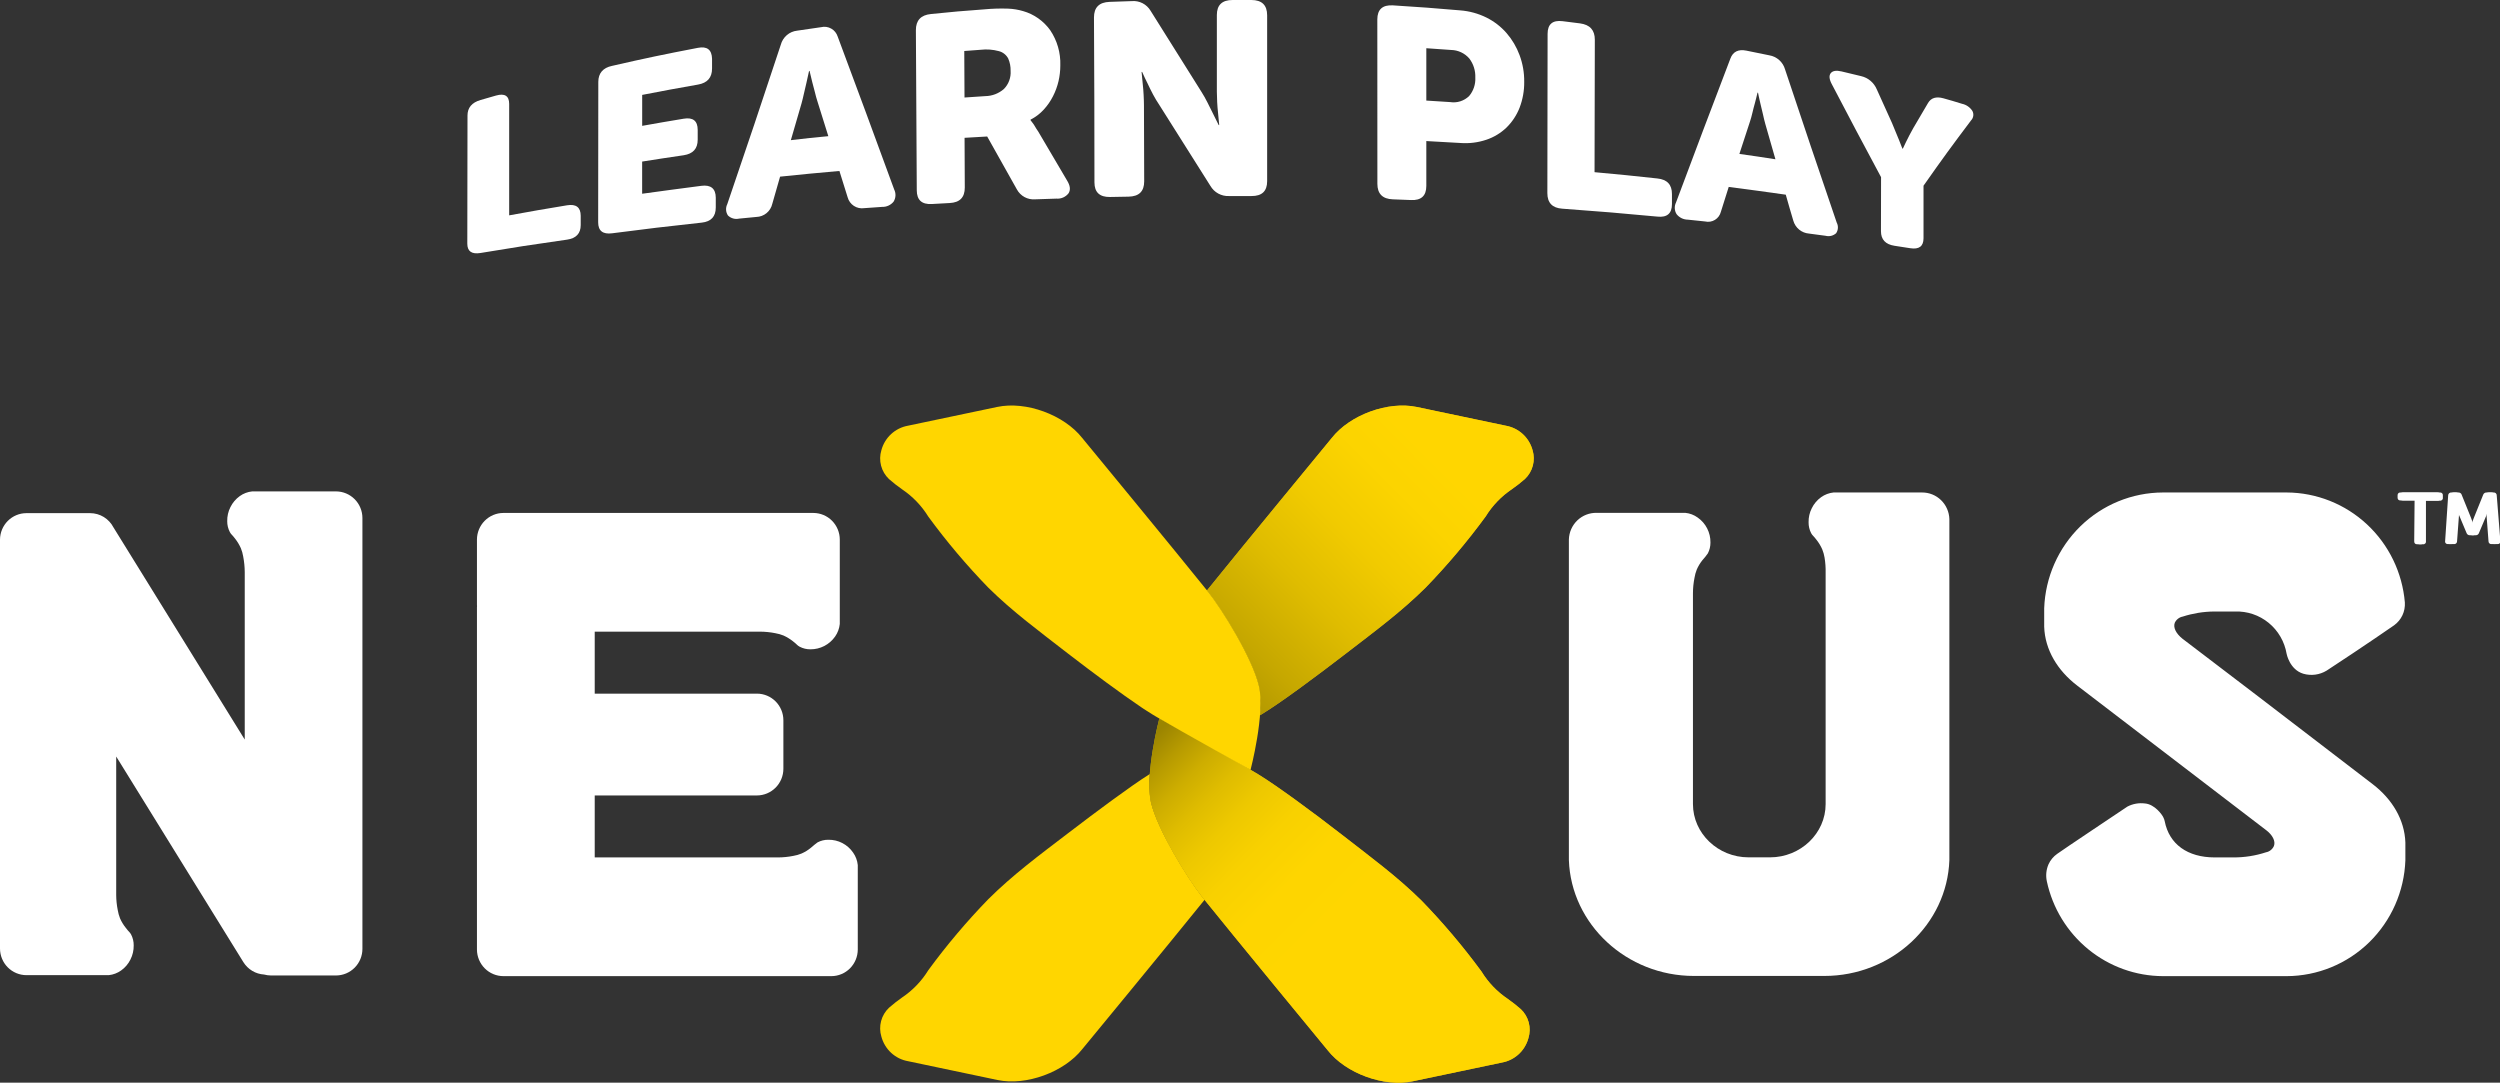 <svg width="127" height="55" viewBox="0 0 127 55" fill="none" xmlns="http://www.w3.org/2000/svg">
<rect x="0" y="0" width="127" height="55" fill="#333333" stroke="none"/>
<g clip-path="url(#clip0_3857_290)">
<path d="M122.661 25.424H121.951C121.85 25.424 121.797 25.376 121.797 25.276V25.173C121.795 25.152 121.797 25.131 121.804 25.111C121.81 25.091 121.822 25.072 121.837 25.057C121.851 25.042 121.869 25.031 121.889 25.024C121.909 25.017 121.93 25.015 121.951 25.018H123.82C123.841 25.016 123.862 25.018 123.881 25.025C123.901 25.032 123.918 25.043 123.933 25.058C123.947 25.073 123.958 25.092 123.964 25.111C123.971 25.131 123.972 25.152 123.969 25.173V25.285C123.972 25.305 123.97 25.326 123.964 25.346C123.957 25.365 123.946 25.383 123.932 25.397C123.917 25.411 123.9 25.422 123.88 25.428C123.861 25.435 123.84 25.436 123.82 25.433H123.111V27.494C123.114 27.515 123.112 27.537 123.105 27.557C123.099 27.577 123.088 27.596 123.073 27.611C123.058 27.626 123.039 27.637 123.019 27.644C122.999 27.651 122.978 27.652 122.957 27.649H122.791C122.692 27.649 122.642 27.599 122.642 27.494L122.661 25.424Z" fill="white"/>
<path d="M124.367 25.166C124.367 25.145 124.371 25.125 124.379 25.107C124.387 25.088 124.399 25.071 124.414 25.057C124.429 25.043 124.446 25.032 124.466 25.026C124.485 25.019 124.505 25.017 124.525 25.018H124.762C124.801 25.016 124.839 25.028 124.87 25.051C124.902 25.074 124.924 25.107 124.935 25.145L125.408 26.316C125.422 26.354 125.436 26.397 125.453 26.44C125.469 26.483 125.483 26.526 125.495 26.566L125.54 26.7C125.54 26.654 125.566 26.609 125.58 26.566C125.595 26.523 125.607 26.485 125.621 26.44L125.668 26.316L126.141 25.145C126.152 25.106 126.176 25.073 126.208 25.05C126.24 25.027 126.279 25.016 126.319 25.018H126.555C126.576 25.016 126.596 25.018 126.616 25.024C126.635 25.03 126.653 25.041 126.668 25.055C126.682 25.069 126.694 25.087 126.702 25.106C126.709 25.125 126.713 25.145 126.711 25.166L126.898 27.482C126.898 27.587 126.858 27.64 126.752 27.64H126.574C126.554 27.642 126.533 27.641 126.514 27.635C126.494 27.629 126.476 27.618 126.461 27.604C126.446 27.59 126.434 27.573 126.426 27.554C126.418 27.535 126.415 27.515 126.416 27.494L126.316 26.175C126.314 26.13 126.314 26.084 126.316 26.039V25.905C126.316 25.858 126.316 25.812 126.316 25.767C126.297 25.82 126.283 25.87 126.269 25.915C126.255 25.96 126.238 26.003 126.222 26.049L126.177 26.175L125.798 27.067C125.788 27.105 125.766 27.137 125.735 27.16C125.704 27.183 125.666 27.194 125.628 27.191H125.474C125.435 27.194 125.396 27.183 125.364 27.161C125.331 27.138 125.308 27.105 125.297 27.067L124.923 26.175C124.909 26.137 124.892 26.096 124.875 26.046L124.828 25.913C124.812 25.863 124.795 25.815 124.781 25.765C124.781 25.812 124.781 25.858 124.781 25.905V26.039C124.781 26.087 124.781 26.132 124.781 26.175L124.684 27.494C124.684 27.515 124.68 27.535 124.672 27.554C124.664 27.573 124.653 27.59 124.637 27.603C124.622 27.617 124.605 27.628 124.585 27.634C124.566 27.64 124.546 27.642 124.525 27.64H124.36C124.339 27.643 124.318 27.641 124.298 27.634C124.278 27.627 124.26 27.615 124.245 27.6C124.231 27.584 124.22 27.566 124.215 27.545C124.209 27.524 124.209 27.503 124.213 27.482L124.367 25.166Z" fill="white"/>
<path d="M117.009 34.226C117.206 34.283 117.413 34.298 117.617 34.271C117.82 34.244 118.016 34.175 118.192 34.068C118.315 33.997 120.558 32.506 121.625 31.762C121.804 31.631 121.948 31.458 122.043 31.256C122.138 31.055 122.18 30.832 122.167 30.609C122.04 29.09 121.354 27.673 120.243 26.638C119.132 25.603 117.677 25.025 116.164 25.018H109.873C108.309 25.023 106.808 25.639 105.684 26.735C104.561 27.832 103.901 29.325 103.845 30.9V31.84C103.883 33.004 104.517 34.059 105.523 34.829L115.135 42.183C115.445 42.422 115.608 42.732 115.516 42.975C115.48 43.058 115.424 43.131 115.353 43.187C115.283 43.243 115.2 43.281 115.111 43.297C114.577 43.472 114.018 43.56 113.455 43.557H112.509C111.127 43.557 110.195 42.885 109.968 41.721C109.956 41.66 109.936 41.602 109.909 41.547C109.852 41.399 109.462 40.857 108.963 40.816C108.657 40.777 108.347 40.832 108.073 40.974C108.073 40.974 104.654 43.259 104.508 43.374C104.314 43.509 104.16 43.694 104.063 43.91C103.946 44.182 103.917 44.484 103.98 44.774C104.272 46.134 105.016 47.352 106.089 48.227C107.161 49.103 108.498 49.583 109.878 49.588H116.164C117.729 49.582 119.23 48.967 120.354 47.87C121.478 46.772 122.137 45.279 122.193 43.703V42.796C122.152 41.647 121.532 40.604 120.536 39.839L114.768 35.418L110.862 32.441C110.55 32.189 110.389 31.888 110.477 31.642C110.514 31.56 110.57 31.488 110.64 31.433C110.711 31.377 110.793 31.339 110.881 31.323C111.395 31.157 111.931 31.07 112.471 31.065H113.536C114.157 31.042 114.765 31.246 115.248 31.641C115.731 32.036 116.055 32.594 116.16 33.212C116.16 33.212 116.311 34.016 117.009 34.226Z" fill="white"/>
<path d="M122.789 25.424H122.079C121.977 25.424 121.925 25.376 121.925 25.276V25.173C121.923 25.152 121.925 25.131 121.931 25.111C121.938 25.091 121.949 25.072 121.964 25.057C121.979 25.042 121.997 25.031 122.017 25.024C122.037 25.017 122.058 25.015 122.079 25.018H123.948C123.969 25.016 123.989 25.018 124.009 25.025C124.028 25.032 124.046 25.043 124.061 25.058C124.075 25.073 124.086 25.092 124.092 25.111C124.098 25.131 124.1 25.152 124.097 25.173V25.285C124.1 25.305 124.098 25.326 124.091 25.346C124.085 25.365 124.074 25.383 124.06 25.397C124.045 25.411 124.027 25.422 124.008 25.428C123.989 25.435 123.968 25.436 123.948 25.433H123.238V27.494C123.242 27.515 123.24 27.537 123.233 27.557C123.227 27.577 123.215 27.596 123.2 27.611C123.185 27.626 123.167 27.637 123.147 27.644C123.127 27.651 123.105 27.652 123.085 27.649H122.919C122.82 27.649 122.77 27.599 122.77 27.494L122.789 25.424Z" fill="white"/>
<path d="M124.492 25.166C124.492 25.146 124.497 25.125 124.505 25.107C124.513 25.088 124.525 25.072 124.54 25.058C124.555 25.044 124.572 25.033 124.591 25.026C124.61 25.02 124.631 25.017 124.651 25.018H124.887C124.926 25.016 124.964 25.028 124.995 25.051C125.026 25.074 125.048 25.107 125.058 25.145L125.531 26.316C125.545 26.354 125.562 26.397 125.576 26.44C125.59 26.483 125.606 26.526 125.618 26.566L125.663 26.7C125.663 26.654 125.689 26.609 125.703 26.566C125.718 26.523 125.73 26.485 125.746 26.44C125.763 26.394 125.777 26.354 125.791 26.316L126.264 25.145C126.274 25.106 126.298 25.073 126.329 25.05C126.361 25.027 126.4 25.016 126.439 25.018H126.676C126.696 25.016 126.717 25.018 126.736 25.025C126.755 25.032 126.773 25.042 126.788 25.056C126.803 25.07 126.815 25.087 126.823 25.106C126.831 25.125 126.835 25.145 126.834 25.166L127.019 27.482C127.019 27.587 126.979 27.64 126.875 27.64H126.709C126.689 27.642 126.668 27.641 126.649 27.635C126.629 27.628 126.611 27.618 126.596 27.604C126.581 27.59 126.569 27.573 126.561 27.554C126.553 27.535 126.55 27.515 126.55 27.494L126.451 26.175C126.449 26.13 126.449 26.084 126.451 26.039V25.905C126.451 25.858 126.451 25.812 126.451 25.767L126.404 25.915C126.39 25.958 126.373 26.003 126.356 26.049C126.34 26.094 126.326 26.137 126.312 26.175L125.935 27.067C125.925 27.104 125.902 27.137 125.87 27.16C125.839 27.182 125.801 27.193 125.763 27.191H125.609C125.57 27.194 125.531 27.183 125.499 27.16C125.466 27.138 125.443 27.105 125.431 27.067L125.06 26.175C125.043 26.137 125.029 26.096 125.01 26.046L124.963 25.913C124.946 25.863 124.93 25.815 124.916 25.765C124.916 25.812 124.916 25.858 124.916 25.905C124.916 25.953 124.916 25.991 124.916 26.039C124.916 26.087 124.916 26.132 124.916 26.175L124.819 27.494C124.82 27.515 124.816 27.535 124.808 27.554C124.8 27.573 124.788 27.59 124.773 27.604C124.758 27.618 124.74 27.628 124.721 27.635C124.701 27.641 124.68 27.642 124.66 27.64H124.445C124.424 27.643 124.403 27.641 124.383 27.634C124.363 27.627 124.345 27.615 124.331 27.6C124.316 27.584 124.306 27.565 124.3 27.545C124.294 27.524 124.294 27.503 124.298 27.482L124.492 25.166Z" fill="white"/>
<path d="M43.575 44.896C43.575 44.86 43.575 44.826 43.575 44.772V44.533C43.575 44.533 43.575 44.399 43.575 44.335V44.111C43.575 44.003 43.575 43.949 43.575 43.946C43.552 43.717 43.471 43.499 43.338 43.312C43.198 43.107 43.01 42.941 42.791 42.827C42.572 42.713 42.328 42.656 42.082 42.66C41.891 42.657 41.702 42.703 41.533 42.792C41.415 42.878 41.301 42.97 41.192 43.068C41.048 43.186 40.889 43.284 40.719 43.359C40.584 43.415 40.444 43.455 40.3 43.479C40.045 43.53 39.785 43.556 39.524 43.557H30.212V40.409H38.455C38.81 40.407 39.151 40.264 39.402 40.011C39.653 39.758 39.795 39.414 39.796 39.056V36.59C39.796 36.231 39.654 35.887 39.403 35.634C39.151 35.38 38.81 35.238 38.455 35.237H30.212V32.088H38.618C38.876 32.09 39.134 32.116 39.387 32.167C39.531 32.191 39.671 32.231 39.806 32.286C39.975 32.363 40.133 32.46 40.279 32.575C40.504 32.747 40.485 32.778 40.62 32.852C40.789 32.941 40.977 32.987 41.169 32.985C41.415 32.987 41.657 32.929 41.876 32.816C42.095 32.702 42.283 32.537 42.425 32.334C42.556 32.146 42.638 31.926 42.661 31.697V31.533C42.661 31.516 42.661 31.327 42.661 31.308V31.11C42.661 30.903 42.661 30.915 42.661 30.872C42.661 30.776 42.661 30.745 42.661 30.662C42.661 30.578 42.661 30.562 42.661 30.531V27.411C42.661 27.052 42.519 26.709 42.268 26.455C42.016 26.201 41.676 26.059 41.32 26.058H25.57C25.215 26.059 24.875 26.202 24.623 26.456C24.372 26.709 24.23 27.052 24.229 27.411V30.736C24.235 30.772 24.235 30.809 24.229 30.846V44.8C24.228 44.818 24.228 44.837 24.229 44.855C24.228 44.873 24.228 44.892 24.229 44.91V48.235C24.23 48.593 24.372 48.937 24.623 49.19C24.875 49.444 25.215 49.586 25.57 49.588H42.233C42.589 49.587 42.93 49.444 43.181 49.191C43.432 48.937 43.574 48.594 43.575 48.235V44.896Z" fill="white"/>
<path d="M97.637 25.018H93.142C92.915 25.042 92.699 25.124 92.513 25.257C92.312 25.401 92.149 25.593 92.04 25.815C91.927 26.036 91.871 26.282 91.876 26.53C91.873 26.723 91.918 26.913 92.006 27.084C92.08 27.22 92.113 27.201 92.281 27.427C92.397 27.573 92.494 27.734 92.569 27.904C92.625 28.04 92.664 28.182 92.688 28.327C92.73 28.583 92.748 28.842 92.742 29.102V40.848C92.742 42.334 91.472 43.553 89.917 43.553H88.827C87.272 43.553 86.002 42.334 86.002 40.848V30.147C86.002 29.881 86.028 29.615 86.08 29.355C86.103 29.21 86.142 29.069 86.196 28.933C86.27 28.761 86.368 28.601 86.484 28.456C86.583 28.347 86.675 28.232 86.759 28.112C86.848 27.941 86.893 27.751 86.891 27.558C86.894 27.31 86.837 27.065 86.724 26.844C86.611 26.623 86.446 26.433 86.243 26.292C86.058 26.157 85.841 26.075 85.614 26.053H81.119C80.752 26.043 80.397 26.18 80.131 26.433C79.865 26.687 79.71 27.037 79.699 27.406V42.195C79.699 42.212 79.699 42.229 79.699 42.245V43.693C79.813 46.949 82.626 49.578 86.052 49.578H92.676C96.102 49.578 98.915 46.954 99.028 43.693V42.248C99.028 42.229 99.028 42.212 99.028 42.195V26.371C99.018 26.007 98.866 25.661 98.606 25.408C98.346 25.155 97.998 25.015 97.637 25.018Z" fill="white"/>
<path d="M17.07 24.963H12.811C12.584 24.986 12.366 25.068 12.18 25.202C11.979 25.346 11.816 25.538 11.706 25.76C11.594 25.981 11.538 26.227 11.543 26.476C11.541 26.668 11.587 26.858 11.676 27.029C11.749 27.165 11.78 27.146 11.95 27.372C12.064 27.519 12.16 27.679 12.236 27.849C12.292 27.985 12.331 28.127 12.355 28.272C12.405 28.533 12.431 28.798 12.433 29.064V37.57L5.766 26.795C5.653 26.577 5.483 26.394 5.275 26.265C5.066 26.137 4.827 26.069 4.583 26.068H1.341C0.987 26.068 0.648 26.21 0.397 26.461C0.146 26.712 0.003 27.054 0 27.41L0 48.185C0.001 48.543 0.142 48.887 0.394 49.141C0.645 49.394 0.986 49.537 1.341 49.538H4.37C4.401 49.538 4.445 49.538 4.498 49.538H5.524C5.751 49.515 5.968 49.432 6.154 49.299C6.355 49.157 6.518 48.965 6.627 48.743C6.739 48.522 6.796 48.276 6.792 48.028C6.795 47.834 6.749 47.643 6.66 47.472C6.587 47.338 6.553 47.355 6.385 47.128C6.269 46.983 6.171 46.822 6.097 46.651C6.043 46.515 6.005 46.373 5.981 46.229C5.931 45.979 5.905 45.725 5.903 45.47V38.431L12.362 48.874C12.475 49.056 12.629 49.209 12.812 49.319C12.995 49.429 13.202 49.493 13.415 49.506C13.528 49.537 13.645 49.553 13.762 49.554H17.07C17.425 49.553 17.766 49.411 18.018 49.157C18.269 48.904 18.411 48.56 18.411 48.202V26.316C18.411 25.957 18.269 25.613 18.018 25.36C17.766 25.107 17.425 24.964 17.07 24.963Z" fill="white"/>
<path d="M77.856 22.874C77.771 22.558 77.599 22.274 77.36 22.053C77.121 21.833 76.824 21.686 76.505 21.628L71.97 20.674C70.513 20.366 68.577 21.075 67.654 22.249C67.654 22.249 62.982 27.919 61.314 29.994L61.364 30.056C62.073 30.953 63.63 33.458 63.954 34.848C64.044 35.338 64.062 35.839 64.009 36.334L64.113 36.272C65.059 35.7 66.879 34.35 68.39 33.186C69.902 32.022 71.182 31.079 72.427 29.846C73.522 28.715 74.539 27.51 75.471 26.239C75.811 25.687 76.264 25.214 76.801 24.853C77.034 24.691 77.257 24.516 77.471 24.329C77.663 24.146 77.8 23.913 77.868 23.656C77.937 23.399 77.932 23.128 77.856 22.874Z" fill="#FFD600"/>
<path opacity="0.75" d="M77.856 22.874C77.771 22.558 77.599 22.274 77.36 22.053C77.121 21.833 76.824 21.686 76.505 21.628L71.97 20.674C70.513 20.366 68.577 21.075 67.654 22.249C67.654 22.249 62.982 27.919 61.314 29.994L61.364 30.056C62.073 30.953 63.63 33.458 63.954 34.848C64.044 35.338 64.062 35.839 64.009 36.334L64.113 36.272C65.059 35.7 66.879 34.35 68.39 33.186C69.902 32.022 71.182 31.079 72.427 29.846C73.522 28.715 74.539 27.51 75.471 26.239C75.811 25.687 76.264 25.214 76.801 24.853C77.034 24.691 77.257 24.516 77.471 24.329C77.663 24.146 77.8 23.913 77.868 23.656C77.937 23.399 77.932 23.128 77.856 22.874Z" fill="url(#paint0_linear_3857_290)"/>
<path d="M61.058 45.544C60.349 44.647 58.792 42.143 58.468 40.752C58.38 40.28 58.36 39.798 58.409 39.321C57.441 39.927 55.695 41.229 54.24 42.341C52.785 43.452 51.446 44.445 50.204 45.68C49.108 46.809 48.09 48.014 47.159 49.285C46.819 49.837 46.366 50.31 45.829 50.67C45.597 50.833 45.373 51.008 45.16 51.195C44.966 51.379 44.827 51.613 44.759 51.872C44.691 52.131 44.696 52.404 44.774 52.66C44.859 52.978 45.032 53.264 45.273 53.486C45.514 53.707 45.813 53.855 46.135 53.91L50.672 54.864C52.13 55.172 54.063 54.463 54.988 53.287C54.988 53.287 59.426 47.903 61.196 45.706L61.058 45.544Z" fill="#FFD600"/>
<path d="M58.894 36.497C58.894 36.497 58.144 39.359 58.468 40.757C58.792 42.155 60.339 44.652 61.058 45.549C62.684 47.574 67.446 53.354 67.446 53.354C68.369 54.53 70.302 55.236 71.759 54.931L76.297 53.977C76.616 53.92 76.912 53.772 77.151 53.552C77.39 53.331 77.561 53.047 77.646 52.732C77.724 52.475 77.729 52.203 77.661 51.944C77.593 51.685 77.454 51.45 77.26 51.267C77.046 51.08 76.823 50.904 76.59 50.74C76.053 50.38 75.6 49.907 75.261 49.354C74.329 48.084 73.311 46.881 72.216 45.752C70.974 44.526 69.67 43.572 68.18 42.412C66.689 41.253 64.844 39.898 63.902 39.326C62.961 38.753 58.894 36.497 58.894 36.497Z" fill="#FFD600"/>
<path opacity="0.75" d="M58.894 36.497C58.894 36.497 58.144 39.359 58.468 40.757C58.792 42.155 60.339 44.652 61.058 45.549C62.684 47.574 67.446 53.354 67.446 53.354C68.369 54.53 70.302 55.236 71.759 54.931L76.297 53.977C76.616 53.92 76.912 53.772 77.151 53.552C77.39 53.331 77.561 53.047 77.646 52.732C77.724 52.475 77.729 52.203 77.661 51.944C77.593 51.685 77.454 51.45 77.26 51.267C77.046 51.08 76.823 50.904 76.59 50.74C76.053 50.38 75.6 49.907 75.261 49.354C74.329 48.084 73.311 46.881 72.216 45.752C70.974 44.526 69.67 43.572 68.18 42.412C66.689 41.253 64.844 39.898 63.902 39.326C62.961 38.753 58.894 36.497 58.894 36.497Z" fill="url(#paint1_linear_3857_290)"/>
<path d="M63.954 34.846C63.63 33.455 62.083 30.95 61.364 30.053C59.738 28.028 54.976 22.248 54.976 22.248C54.051 21.073 52.118 20.364 50.66 20.672L46.123 21.626C45.804 21.683 45.508 21.83 45.269 22.051C45.03 22.271 44.858 22.556 44.774 22.871C44.696 23.127 44.691 23.4 44.759 23.659C44.827 23.918 44.966 24.152 45.16 24.336C45.373 24.523 45.597 24.698 45.829 24.86C46.366 25.221 46.819 25.694 47.159 26.246C48.09 27.517 49.108 28.721 50.204 29.851C51.446 31.077 52.749 32.031 54.24 33.19C55.499 34.161 56.977 35.258 57.978 35.929L58.106 36.015C58.257 36.115 58.395 36.203 58.517 36.277L58.695 36.384L58.797 36.444C60.084 37.198 63.528 39.111 63.528 39.111C63.528 39.111 64.278 36.234 63.954 34.846Z" fill="#FFD600"/>
<path d="M23.749 5.868C23.749 5.475 23.966 5.21 24.409 5.081L25.197 4.854C25.641 4.728 25.866 4.871 25.866 5.277C25.866 7.166 25.866 9.053 25.866 10.94C27.028 10.727 27.617 10.625 28.805 10.429C29.266 10.353 29.498 10.532 29.5 10.959V11.436C29.5 11.863 29.263 12.108 28.812 12.173C27.018 12.428 26.136 12.564 24.404 12.853C23.959 12.924 23.739 12.767 23.739 12.376L23.749 5.868Z" fill="white"/>
<path d="M30.394 4.158C30.394 3.724 30.631 3.442 31.09 3.347C32.808 2.953 33.692 2.769 35.448 2.431C35.921 2.338 36.158 2.524 36.172 2.982V3.483C36.172 3.943 35.935 4.213 35.462 4.296C34.322 4.497 33.756 4.601 32.623 4.821V6.393C33.461 6.243 33.884 6.171 34.733 6.03C35.206 5.951 35.443 6.141 35.443 6.6C35.443 6.798 35.443 6.899 35.443 7.097C35.443 7.555 35.206 7.812 34.733 7.886C33.882 8.01 33.461 8.075 32.621 8.208C32.621 8.862 32.621 9.189 32.621 9.842C33.804 9.673 34.416 9.604 35.635 9.439C36.108 9.379 36.359 9.58 36.361 10.04C36.361 10.241 36.361 10.341 36.361 10.541C36.361 11.002 36.124 11.257 35.651 11.309C33.804 11.51 32.893 11.617 31.097 11.851C30.624 11.913 30.387 11.727 30.387 11.295L30.394 4.158Z" fill="white"/>
<path d="M39.664 2.273C39.715 2.083 39.821 1.914 39.969 1.786C40.117 1.658 40.3 1.579 40.494 1.558L41.71 1.381C41.885 1.338 42.069 1.363 42.226 1.452C42.383 1.54 42.5 1.686 42.555 1.858C43.522 4.446 44.478 7.035 45.425 9.627C45.473 9.724 45.495 9.832 45.49 9.94C45.484 10.049 45.451 10.154 45.394 10.245C45.323 10.331 45.234 10.4 45.132 10.446C45.031 10.492 44.921 10.514 44.81 10.51L43.904 10.574C43.72 10.602 43.532 10.562 43.376 10.459C43.22 10.356 43.107 10.2 43.059 10.019C42.891 9.484 42.808 9.217 42.642 8.685C41.426 8.793 40.825 8.85 39.628 8.974C39.47 9.527 39.392 9.804 39.233 10.352C39.191 10.539 39.088 10.706 38.941 10.827C38.794 10.948 38.611 11.016 38.422 11.021L37.544 11.106C37.444 11.129 37.341 11.126 37.242 11.098C37.144 11.07 37.054 11.018 36.981 10.947C36.924 10.863 36.891 10.765 36.885 10.664C36.879 10.563 36.9 10.462 36.945 10.372C37.867 7.678 38.773 4.978 39.664 2.273ZM42.079 6.918L41.528 5.157C41.481 5.016 41.438 4.854 41.396 4.68C41.353 4.506 41.306 4.332 41.263 4.174C41.221 4.017 41.171 3.8 41.126 3.604H41.1C41.055 3.809 41.012 4.015 40.967 4.208C40.922 4.401 40.882 4.556 40.842 4.744C40.802 4.933 40.759 5.102 40.717 5.255C40.499 6.004 40.39 6.376 40.175 7.12C40.93 7.03 41.313 6.989 42.079 6.918Z" fill="white"/>
<path d="M46.527 1.529C46.527 1.038 46.778 0.763 47.289 0.713C48.368 0.603 48.912 0.553 50.005 0.475C50.406 0.437 50.809 0.425 51.212 0.439C51.469 0.449 51.724 0.49 51.971 0.563C52.526 0.72 53.012 1.063 53.35 1.534C53.705 2.059 53.885 2.685 53.864 3.32C53.864 3.589 53.834 3.858 53.774 4.12C53.711 4.387 53.617 4.646 53.492 4.89C53.367 5.138 53.207 5.368 53.019 5.572C52.829 5.78 52.603 5.951 52.352 6.078V6.107C52.38 6.142 52.413 6.19 52.454 6.24C52.498 6.297 52.539 6.356 52.574 6.419C52.625 6.509 52.68 6.595 52.74 6.679C53.324 7.667 53.615 8.163 54.202 9.162C54.365 9.425 54.394 9.639 54.285 9.816C54.212 9.91 54.118 9.984 54.01 10.032C53.901 10.08 53.783 10.1 53.665 10.09C53.23 10.102 53.014 10.109 52.584 10.126C52.398 10.141 52.212 10.101 52.048 10.013C51.884 9.924 51.749 9.789 51.659 9.625C51.053 8.54 50.753 8.003 50.149 6.934L49 7.001L49.011 9.53C49.011 10.028 48.758 10.288 48.245 10.314L47.339 10.364C46.83 10.393 46.575 10.164 46.572 9.67L46.527 1.529ZM50.055 4.883C50.403 4.878 50.738 4.749 51.001 4.518C51.119 4.398 51.21 4.254 51.268 4.095C51.326 3.937 51.351 3.768 51.339 3.6C51.345 3.383 51.303 3.168 51.216 2.97C51.167 2.878 51.1 2.798 51.018 2.734C50.937 2.67 50.843 2.623 50.743 2.598C50.44 2.516 50.125 2.492 49.813 2.529L48.985 2.591L48.997 4.954L50.055 4.883Z" fill="white"/>
<path d="M55.574 0.887C55.574 0.379 55.835 0.115 56.364 0.095L57.491 0.057C57.681 0.039 57.871 0.076 58.041 0.163C58.211 0.25 58.353 0.384 58.451 0.549C59.478 2.178 59.991 3.001 61.025 4.652C61.137 4.827 61.24 5.009 61.333 5.195C61.432 5.391 61.527 5.577 61.612 5.754C61.697 5.93 61.808 6.157 61.908 6.352H61.936C61.917 6.147 61.898 5.942 61.877 5.739C61.856 5.537 61.842 5.377 61.832 5.181C61.823 4.985 61.816 4.809 61.816 4.652C61.816 3.096 61.816 2.319 61.816 0.763C61.816 0.253 62.084 -0.002 62.62 7.40805e-06H63.566C64.103 7.40805e-06 64.371 0.259 64.371 0.778C64.371 3.586 64.371 6.394 64.371 9.203C64.371 9.713 64.106 9.964 63.571 9.959H62.433C62.243 9.968 62.055 9.924 61.888 9.833C61.721 9.742 61.583 9.606 61.487 9.441C60.446 7.791 59.93 6.968 58.896 5.336C58.781 5.164 58.674 4.987 58.577 4.804C58.47 4.606 58.38 4.413 58.3 4.246C58.219 4.079 58.099 3.845 58.021 3.654H57.992C58.014 3.857 58.03 4.062 58.051 4.265C58.073 4.468 58.087 4.625 58.096 4.821C58.106 5.016 58.113 5.191 58.113 5.348L58.125 9.212C58.125 9.723 57.862 9.98 57.332 9.99L56.386 10.007C55.861 10.015 55.598 9.767 55.598 9.265C55.598 6.474 55.59 3.681 55.574 0.887Z" fill="white"/>
<path d="M69.968 0.987C69.968 0.482 70.23 0.243 70.754 0.272C72.133 0.358 72.819 0.41 74.18 0.527C74.642 0.562 75.095 0.686 75.512 0.892C75.9 1.085 76.248 1.353 76.534 1.682C76.819 2.011 77.043 2.39 77.194 2.8C77.355 3.233 77.435 3.693 77.43 4.155C77.436 4.606 77.355 5.054 77.194 5.474C77.046 5.852 76.82 6.195 76.531 6.479C76.239 6.759 75.89 6.971 75.507 7.099C75.079 7.243 74.627 7.299 74.177 7.263C73.491 7.223 73.148 7.201 72.457 7.166V9.446C72.457 9.947 72.197 10.188 71.677 10.162L70.754 10.126C70.233 10.107 69.971 9.844 69.971 9.339C69.968 6.559 69.967 3.775 69.968 0.987ZM73.668 5.186C73.842 5.213 74.019 5.2 74.186 5.146C74.353 5.093 74.506 5.001 74.632 4.878C74.851 4.618 74.963 4.284 74.946 3.943C74.96 3.593 74.852 3.25 74.641 2.972C74.525 2.838 74.383 2.73 74.223 2.656C74.063 2.581 73.89 2.541 73.713 2.538C73.212 2.5 72.961 2.483 72.457 2.45V5.109L73.668 5.186Z" fill="white"/>
<path d="M78.618 1.72C78.618 1.229 78.871 1.014 79.377 1.076L80.267 1.188C80.769 1.255 81.017 1.531 81.017 2.016L81.003 8.747C82.292 8.864 82.933 8.929 84.201 9.067C84.692 9.119 84.936 9.382 84.935 9.854V10.367C84.935 10.844 84.689 11.056 84.199 11.004C82.287 10.825 81.32 10.744 79.361 10.601C78.858 10.566 78.606 10.303 78.606 9.811L78.618 1.72Z" fill="white"/>
<path d="M87.902 2.979C88.032 2.626 88.304 2.49 88.713 2.572C89.186 2.665 89.423 2.712 89.882 2.81C90.069 2.841 90.243 2.925 90.384 3.051C90.526 3.178 90.629 3.342 90.681 3.526C91.544 6.124 92.419 8.718 93.305 11.307C93.35 11.391 93.37 11.486 93.365 11.582C93.36 11.677 93.328 11.77 93.275 11.848C93.202 11.913 93.115 11.958 93.021 11.981C92.927 12.003 92.829 12.002 92.735 11.977L91.893 11.865C91.71 11.85 91.537 11.78 91.395 11.663C91.254 11.546 91.151 11.389 91.1 11.211C90.947 10.684 90.864 10.419 90.717 9.89C89.567 9.725 88.987 9.651 87.819 9.496C87.66 10 87.582 10.25 87.421 10.758C87.378 10.93 87.27 11.078 87.119 11.17C86.969 11.262 86.788 11.291 86.617 11.25L85.744 11.159C85.634 11.158 85.525 11.133 85.426 11.085C85.327 11.037 85.24 10.966 85.171 10.88C85.116 10.792 85.084 10.692 85.079 10.588C85.073 10.485 85.095 10.381 85.141 10.288C86.052 7.847 86.973 5.411 87.902 2.979ZM90.192 8.091L89.678 6.298C89.636 6.15 89.596 5.985 89.558 5.806C89.52 5.627 89.475 5.453 89.435 5.291C89.394 5.129 89.35 4.907 89.307 4.709H89.281C89.236 4.893 89.196 5.074 89.148 5.243C89.101 5.413 89.063 5.551 89.025 5.72C88.987 5.89 88.943 6.038 88.9 6.171C88.685 6.827 88.576 7.159 88.361 7.819C89.096 7.922 89.463 7.977 90.192 8.091Z" fill="white"/>
<path d="M95.558 9C94.719 7.44 93.889 5.874 93.069 4.301C92.924 4.038 92.903 3.843 93 3.719C93.097 3.595 93.282 3.564 93.549 3.628L94.543 3.867C94.721 3.907 94.887 3.99 95.026 4.109C95.166 4.228 95.275 4.379 95.345 4.549C95.652 5.231 95.806 5.57 96.111 6.243C96.177 6.405 96.241 6.56 96.308 6.72C96.374 6.879 96.433 7.013 96.48 7.137C96.528 7.261 96.591 7.423 96.641 7.55H96.665L96.826 7.211L96.994 6.877C97.055 6.755 97.121 6.639 97.195 6.507C97.495 5.99 97.647 5.734 97.945 5.231C98.099 4.969 98.359 4.892 98.723 4.993C99.088 5.093 99.296 5.157 99.669 5.272C99.883 5.317 100.07 5.445 100.192 5.627C100.237 5.705 100.254 5.796 100.242 5.885C100.23 5.975 100.189 6.057 100.126 6.121C99.18 7.378 98.69 8.044 97.715 9.434V12.101C97.715 12.511 97.49 12.681 97.039 12.609L96.237 12.485C95.782 12.414 95.553 12.168 95.553 11.746C95.555 10.648 95.555 10.097 95.558 9Z" fill="white"/>
</g>
<defs>
<linearGradient id="paint0_linear_3857_290" x1="60.353" y1="35.8" x2="73.139" y2="23.122" gradientUnits="userSpaceOnUse">
<stop stop-color="#827000"/>
<stop offset="0.03" stop-color="#887500"/>
<stop offset="0.24" stop-color="#B29700"/>
<stop offset="0.46" stop-color="#D4B300"/>
<stop offset="0.66" stop-color="#ECC600"/>
<stop offset="0.84" stop-color="#FAD200"/>
<stop offset="1" stop-color="#FFD600"/>
</linearGradient>
<linearGradient id="paint1_linear_3857_290" x1="58.203" y1="37.84" x2="68.734" y2="48.282" gradientUnits="userSpaceOnUse">
<stop stop-color="#7A6900"/>
<stop offset="0.09" stop-color="#9E8600"/>
<stop offset="0.18" stop-color="#BC9F00"/>
<stop offset="0.28" stop-color="#D4B300"/>
<stop offset="0.39" stop-color="#E7C300"/>
<stop offset="0.52" stop-color="#F5CE00"/>
<stop offset="0.68" stop-color="#FDD400"/>
<stop offset="1" stop-color="#FFD600"/>
</linearGradient>
<clipPath id="clip0_3857_290">
<rect width="127" height="55" fill="white"/>
</clipPath>
</defs>
</svg>
